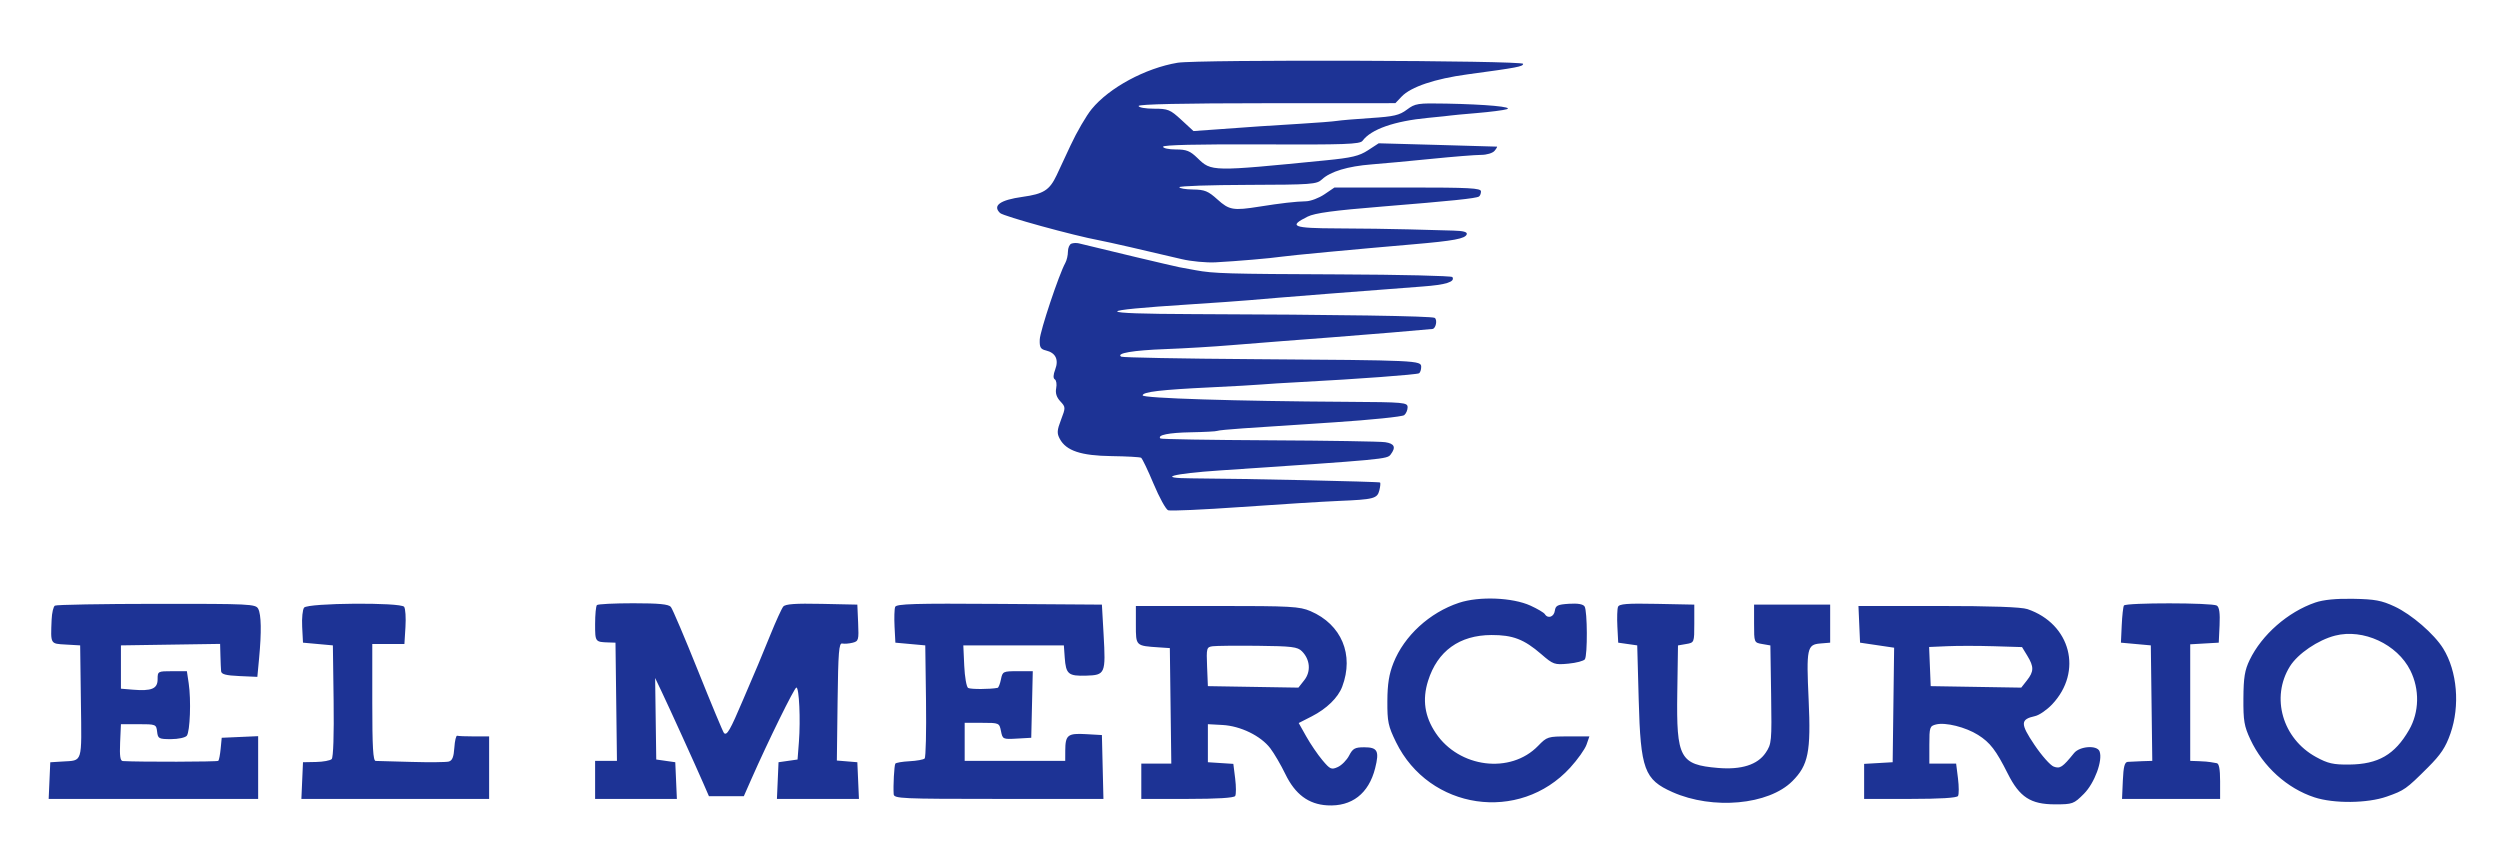<svg xmlns="http://www.w3.org/2000/svg" width="920" height="318" viewBox="0 0 920 318" version="1.1"><path d="M 433.347 23.091 C 421.519 25.076, 408.196 32.264, 401.739 40.143 C 399.748 42.573, 396.243 48.598, 393.951 53.531 C 391.659 58.464, 389.357 63.400, 388.834 64.500 C 386.224 69.991, 384.054 71.365, 376.289 72.446 C 368.026 73.596, 365.167 75.649, 368.017 78.388 C 369.268 79.590, 395.127 86.707, 404.567 88.448 C 407.443 88.978, 422.291 92.365, 434.845 95.356 C 438.334 96.187, 443.959 96.718, 447.345 96.535 C 455.230 96.111, 467.638 95.051, 471.500 94.473 C 474.656 94.001, 498.879 91.722, 520 89.910 C 535.019 88.622, 539.221 87.837, 539.760 86.221 C 540.043 85.372, 538.540 84.957, 534.833 84.859 C 531.900 84.781, 524.550 84.579, 518.500 84.410 C 512.450 84.240, 500.600 84.079, 492.167 84.051 C 475.734 83.996, 473.976 83.303, 481.189 79.723 C 483.868 78.393, 490.785 77.457, 508.635 76.009 C 534.311 73.926, 543.067 73.020, 544.250 72.323 C 544.663 72.081, 545 71.234, 545 70.441 C 545 69.222, 540.848 69, 518.044 69 L 491.089 69 487.405 71.500 C 485.379 72.875, 482.321 74.032, 480.610 74.071 C 476.763 74.159, 471.323 74.782, 463.500 76.029 C 453.822 77.571, 452.364 77.323, 448.021 73.400 C 444.599 70.308, 443.329 69.791, 439.018 69.735 C 436.258 69.699, 434 69.319, 434 68.889 C 434 68.460, 445.343 68.075, 459.206 68.035 C 482.752 67.967, 484.548 67.834, 486.484 66.015 C 489.561 63.125, 495.975 61.185, 504.720 60.502 C 508.999 60.168, 518.971 59.243, 526.879 58.447 C 534.788 57.651, 542.945 57, 545.007 57 C 547.119 57, 549.299 56.345, 550 55.500 C 550.685 54.675, 551.077 53.982, 550.872 53.960 C 550.668 53.937, 540.794 53.652, 528.930 53.326 L 507.360 52.733 503.430 55.295 C 500.195 57.405, 497.467 58.058, 488 58.993 C 445.626 63.179, 445.848 63.183, 440.654 58.150 C 437.945 55.524, 436.622 55, 432.702 55 C 430.116 55, 428 54.548, 428 53.996 C 428 53.339, 440.511 53.045, 464.154 53.145 C 494.978 53.276, 500.470 53.082, 501.404 51.824 C 504.581 47.550, 513.073 44.573, 525.500 43.378 C 529.900 42.955, 533.725 42.553, 534 42.485 C 534.275 42.417, 538.550 42.020, 543.500 41.602 C 548.450 41.185, 553.400 40.550, 554.500 40.192 C 557.090 39.348, 546.998 38.411, 532.244 38.125 C 521.692 37.921, 520.786 38.059, 517.744 40.346 C 515.003 42.407, 512.949 42.886, 504.500 43.433 C 499 43.790, 493.375 44.264, 492 44.486 C 490.625 44.709, 484.550 45.186, 478.500 45.547 C 472.450 45.908, 465.700 46.332, 463.500 46.490 C 461.300 46.648, 454.934 47.104, 449.353 47.504 L 439.205 48.230 434.741 44.115 C 430.612 40.309, 429.852 40, 424.638 40 C 421.537 40, 419 39.550, 419 39 C 419 38.348, 435.428 37.994, 466.250 37.983 L 513.500 37.965 515.806 35.534 C 519.176 31.980, 528.060 28.982, 540 27.370 C 558.510 24.871, 560.500 24.494, 560.500 23.488 C 560.500 22.235, 440.675 21.861, 433.347 23.091 M 394.250 89.672 C 393.563 89.944, 393 91.260, 393 92.597 C 393 93.934, 392.564 95.809, 392.032 96.764 C 389.715 100.917, 382.743 121.809, 382.627 124.945 C 382.522 127.808, 382.907 128.488, 384.905 128.968 C 388.474 129.825, 389.693 132.326, 388.317 135.970 C 387.563 137.968, 387.518 139.202, 388.183 139.613 C 388.736 139.955, 388.957 141.419, 388.674 142.867 C 388.324 144.659, 388.808 146.197, 390.189 147.681 C 392.171 149.810, 392.177 149.970, 390.460 154.467 C 388.969 158.370, 388.899 159.444, 390.004 161.508 C 392.345 165.881, 397.815 167.703, 409.046 167.848 C 414.607 167.920, 419.503 168.193, 419.927 168.455 C 420.350 168.716, 422.421 173.041, 424.527 178.065 C 426.634 183.090, 429.040 187.462, 429.873 187.781 C 430.706 188.101, 442.888 187.554, 456.944 186.565 C 471 185.576, 487 184.579, 492.500 184.350 C 505.607 183.804, 506.840 183.485, 507.605 180.438 C 507.954 179.046, 508.074 177.750, 507.870 177.557 C 507.526 177.233, 456.488 176.111, 438.550 176.034 C 425.292 175.977, 431.289 174.302, 449 173.115 C 509.553 169.058, 510.463 168.973, 511.750 167.271 C 513.785 164.579, 513.202 163.253, 509.750 162.727 C 507.962 162.454, 488.726 162.142, 467.002 162.034 C 445.278 161.926, 427.291 161.625, 427.031 161.364 C 425.770 160.103, 430.074 159.228, 438.277 159.079 C 443.256 158.988, 447.593 158.760, 447.915 158.571 C 448.237 158.382, 452.550 157.958, 457.500 157.629 C 462.450 157.299, 477.525 156.302, 491 155.413 C 504.475 154.523, 516.063 153.337, 516.750 152.775 C 517.438 152.214, 518 150.910, 518 149.878 C 518 148.101, 516.803 147.993, 495.750 147.870 C 454.897 147.631, 420.500 146.548, 420.500 145.500 C 420.500 144.208, 427.200 143.419, 445.624 142.539 C 453.806 142.148, 462.075 141.682, 464 141.503 C 465.925 141.323, 472.675 140.904, 479 140.572 C 499.422 139.497, 521.405 137.868, 522.213 137.368 C 522.646 137.101, 523 136.045, 523 135.023 C 523 132.639, 522.033 132.594, 461.025 132.170 C 434.913 131.988, 413.124 131.576, 412.604 131.255 C 410.568 129.997, 416.911 128.914, 428.925 128.468 C 435.841 128.212, 446.675 127.565, 453 127.031 C 459.325 126.497, 467.875 125.817, 472 125.521 C 479.915 124.951, 499.412 123.420, 512 122.379 C 518.333 121.855, 521.038 121.619, 527.143 121.059 C 528.396 120.944, 529.051 117.650, 527.956 116.973 C 526.873 116.304, 492.954 115.778, 438.833 115.592 C 402.185 115.466, 401.920 114.324, 438 112.006 C 447.075 111.423, 456.750 110.739, 459.500 110.487 C 467.321 109.769, 505.877 106.725, 523.500 105.434 C 532.121 104.802, 535.559 103.713, 534.474 101.958 C 534.197 101.510, 515.414 101.068, 492.735 100.976 C 451.636 100.809, 446.633 100.664, 440 99.441 C 438.075 99.086, 435.375 98.589, 434 98.336 C 432.071 97.981, 405.990 91.789, 397 89.551 C 396.175 89.346, 394.938 89.400, 394.250 89.672 M 536.909 221.831 C 526.071 225.425, 516.744 233.987, 512.786 243.974 C 511.159 248.080, 510.584 251.684, 510.551 258 C 510.511 265.594, 510.849 267.202, 513.727 273.089 C 525.933 298.056, 559.143 302.942, 577.809 282.519 C 580.540 279.530, 583.252 275.716, 583.835 274.043 L 584.896 271 577.144 271 C 569.603 271, 569.300 271.095, 566.012 274.488 C 555.877 284.944, 536.978 282.587, 528.375 269.794 C 524.259 263.675, 523.346 257.486, 525.534 250.531 C 528.981 239.572, 537.081 233.725, 548.866 233.689 C 556.727 233.665, 560.857 235.250, 567.171 240.715 C 571.596 244.545, 572.045 244.703, 577.152 244.224 C 580.093 243.948, 582.831 243.222, 583.235 242.611 C 584.246 241.082, 584.165 224.808, 583.138 223.189 C 582.588 222.321, 580.649 221.983, 577.403 222.189 C 573.193 222.456, 572.455 222.818, 572.180 224.750 C 571.854 227.047, 569.616 227.805, 568.498 225.997 C 568.158 225.446, 565.783 224.040, 563.221 222.873 C 556.600 219.857, 544.328 219.371, 536.909 221.831 M 852 221.739 C 841.936 225.199, 832.350 233.593, 827.875 242.864 C 826.061 246.622, 825.625 249.299, 825.574 257 C 825.518 265.247, 825.857 267.241, 828.140 272.120 C 832.828 282.137, 841.648 290.111, 851.693 293.415 C 858.867 295.774, 871.207 295.648, 878.338 293.142 C 884.829 290.860, 885.484 290.396, 893.442 282.454 C 898.214 277.692, 899.980 275.038, 901.760 269.954 C 905.342 259.727, 904.263 247.015, 899.104 238.669 C 895.801 233.324, 887.451 226.100, 881.218 223.195 C 876.420 220.959, 873.971 220.503, 866 220.361 C 859.634 220.248, 855.016 220.702, 852 221.739 M 20.205 222.874 C 19.642 223.221, 19.099 225.530, 18.998 228.003 C 18.624 237.178, 18.444 236.863, 24.250 237.198 L 29.500 237.500 29.770 258.274 C 30.069 281.239, 30.524 279.765, 23 280.236 L 18.500 280.518 18.204 287.259 L 17.909 294 56.454 294 L 95 294 95 282.454 L 95 270.909 88.295 271.204 L 81.589 271.500 81.206 275.500 C 80.995 277.700, 80.605 279.720, 80.339 279.988 C 79.965 280.367, 51.574 280.436, 45.204 280.074 C 44.248 280.019, 43.986 278.234, 44.204 273.250 L 44.500 266.500 51 266.500 C 57.348 266.500, 57.507 266.565, 57.816 269.250 C 58.113 271.825, 58.439 272, 62.944 272 C 65.600 272, 68.197 271.440, 68.742 270.750 C 69.939 269.233, 70.361 257.590, 69.441 251.454 L 68.773 247 63.386 247 C 58.076 247, 58 247.042, 58 249.981 C 58 253.463, 55.797 254.382, 48.853 253.801 L 44.500 253.436 44.500 245.468 L 44.500 237.500 62.750 237.227 L 81 236.955 81.115 241.227 C 81.179 243.577, 81.291 246.175, 81.365 247 C 81.467 248.135, 83.105 248.571, 88.101 248.792 L 94.703 249.085 95.344 242.292 C 96.264 232.553, 96.148 226.145, 95.014 224.026 C 94.083 222.287, 91.984 222.185, 57.628 222.212 C 37.608 222.228, 20.767 222.526, 20.205 222.874 M 111.917 223.600 C 111.355 224.277, 111.031 227.457, 111.198 230.666 L 111.500 236.500 117 237 L 122.500 237.500 122.771 257.929 C 122.936 270.327, 122.657 278.743, 122.062 279.338 C 121.523 279.877, 118.926 280.359, 116.291 280.409 L 111.500 280.500 111.204 287.250 L 110.909 294 145.454 294 L 180 294 180 282.500 L 180 271 174.500 271 C 171.475 271, 168.662 270.887, 168.250 270.750 C 167.838 270.613, 167.365 272.591, 167.199 275.147 C 166.976 278.597, 166.442 279.913, 165.123 280.258 C 164.147 280.513, 157.982 280.571, 151.424 280.386 C 144.866 280.201, 138.938 280.039, 138.250 280.025 C 137.290 280.006, 137 275.020, 137 258.500 L 137 237 142.911 237 L 148.822 237 149.208 230.750 C 149.420 227.313, 149.202 223.965, 148.724 223.310 C 147.480 221.607, 113.348 221.876, 111.917 223.600 M 219.667 222.667 C 219.300 223.033, 219 226.183, 219 229.667 C 219 236.245, 219.014 236.264, 224 236.421 L 226.500 236.500 226.770 258.250 L 227.039 280 223.020 280 L 219 280 219 287 L 219 294 234.046 294 L 249.091 294 248.796 287.250 L 248.500 280.500 245 280 L 241.500 279.500 241.295 264.500 L 241.090 249.500 243.472 254.500 C 246.330 260.499, 255.927 281.603, 258.820 288.250 L 260.888 293 267.307 293 L 273.727 293 276.482 286.750 C 282.670 272.716, 292.363 253, 293.075 253 C 294.081 253, 294.629 264.828, 294 273 L 293.500 279.500 290 280 L 286.500 280.500 286.204 287.250 L 285.909 294 301 294 L 316.091 294 315.796 287.250 L 315.500 280.500 311.731 280.188 L 307.961 279.877 308.231 258.188 C 308.457 239.961, 308.729 236.550, 309.936 236.812 C 310.725 236.983, 312.433 236.857, 313.731 236.531 C 315.956 235.973, 316.073 235.559, 315.795 229.220 L 315.500 222.500 302.396 222.222 C 292.694 222.016, 289.018 222.276, 288.239 223.222 C 287.660 223.925, 285.547 228.550, 283.543 233.500 C 281.540 238.450, 279.502 243.400, 279.015 244.500 C 278.527 245.600, 276.029 251.450, 273.462 257.500 C 268.687 268.755, 267.495 270.829, 266.420 269.753 C 266.082 269.415, 261.799 259.141, 256.901 246.920 C 252.004 234.700, 247.492 224.093, 246.876 223.350 C 246.042 222.346, 242.497 222, 233.044 222 C 226.053 222, 220.033 222.300, 219.667 222.667 M 329.419 223.350 C 329.129 224.106, 329.029 227.374, 329.196 230.612 L 329.500 236.500 335 237 L 340.500 237.500 340.771 257.929 C 340.920 269.165, 340.695 278.702, 340.271 279.123 C 339.847 279.544, 337.336 279.999, 334.692 280.134 C 332.047 280.269, 329.703 280.672, 329.482 281.029 C 329.063 281.707, 328.657 289.215, 328.875 292.250 C 328.992 293.884, 331.549 294, 367.532 294 L 406.063 294 405.782 282.250 L 405.500 270.500 399.613 270.162 C 392.909 269.777, 392.039 270.475, 392.015 276.250 L 392 280 373.500 280 L 355 280 355 273 L 355 266 361.375 266 C 367.683 266, 367.756 266.032, 368.361 269.053 C 368.959 272.043, 369.078 272.099, 374.236 271.803 L 379.500 271.500 379.781 259.250 L 380.062 247 374.506 247 C 369.133 247, 368.930 247.099, 368.350 250 C 368.020 251.650, 367.469 253.057, 367.125 253.127 C 364.418 253.675, 357.129 253.698, 356.261 253.161 C 355.667 252.794, 355.029 249.121, 354.841 244.997 L 354.500 237.500 373 237.500 L 391.500 237.500 391.819 241.980 C 392.253 248.085, 393.134 248.832, 399.681 248.641 C 406.733 248.435, 406.943 247.941, 406.124 233.500 L 405.500 222.500 367.723 222.238 C 336.428 222.021, 329.856 222.212, 329.419 223.350 M 595.425 223.334 C 595.132 224.098, 595.029 227.374, 595.196 230.612 L 595.500 236.500 599 237 L 602.500 237.500 603.042 257.500 C 603.739 283.185, 605.095 286.889, 615.500 291.509 C 630.319 298.089, 650.844 296.209, 659.580 287.472 C 665.478 281.575, 666.457 276.685, 665.579 257.499 C 664.714 238.586, 664.998 237.209, 669.845 236.805 L 673.500 236.500 673.500 229.500 L 673.500 222.500 659.500 222.500 L 645.500 222.500 645.500 229.490 C 645.500 236.475, 645.502 236.481, 648.500 236.999 L 651.500 237.518 651.772 255.579 C 652.034 272.962, 651.958 273.766, 649.759 277.029 C 646.790 281.435, 640.818 283.331, 632.206 282.601 C 618.216 281.415, 616.882 278.956, 617.239 255.009 L 617.500 237.518 620.500 236.999 C 623.498 236.481, 623.500 236.475, 623.500 229.490 L 623.500 222.500 609.729 222.222 C 598.704 221.999, 595.853 222.220, 595.425 223.334 M 781.605 222.830 C 781.323 223.286, 780.959 226.548, 780.796 230.080 L 780.500 236.500 786 237 L 791.500 237.500 791.770 258.750 L 792.040 280 788.270 280.115 C 786.196 280.179, 783.825 280.291, 783 280.365 C 781.861 280.468, 781.429 282.123, 781.204 287.250 L 780.909 294 798.954 294 L 817 294 817 287.500 C 817 283.048, 816.606 280.952, 815.750 280.848 C 815.063 280.764, 814.050 280.591, 813.500 280.463 C 812.950 280.335, 811.038 280.179, 809.250 280.115 L 806 280 806 258.552 L 806 237.105 811.250 236.802 L 816.500 236.500 816.802 230.091 C 817.011 225.640, 816.706 223.430, 815.802 222.856 C 814.097 221.775, 782.272 221.750, 781.605 222.830 M 418 229.981 C 418 237.746, 417.913 237.661, 426.500 238.233 L 430.500 238.500 430.770 259.750 L 431.040 281 425.520 281 L 420 281 420 287.500 L 420 294 436.941 294 C 447.951 294, 454.115 293.623, 454.547 292.924 C 454.912 292.333, 454.909 289.431, 454.540 286.476 L 453.869 281.104 449.185 280.802 L 444.500 280.500 444.500 273.500 L 444.500 266.500 449.864 266.791 C 456.519 267.152, 463.969 270.782, 467.467 275.367 C 468.892 277.236, 471.385 281.504, 473.007 284.854 C 476.612 292.296, 481.516 295.962, 488.410 296.368 C 497.450 296.901, 503.697 292.061, 506.055 282.698 C 507.650 276.360, 506.944 275, 502.057 275 C 498.605 275, 497.834 275.421, 496.478 278.043 C 495.612 279.717, 493.743 281.616, 492.324 282.262 C 489.953 283.342, 489.491 283.136, 486.622 279.717 C 484.905 277.670, 482.246 273.763, 480.712 271.034 L 477.925 266.072 482.712 263.629 C 488.211 260.824, 492.405 256.737, 493.931 252.699 C 498.366 240.962, 493.682 229.793, 482.275 224.904 C 478.239 223.173, 475.108 223, 447.917 223 L 418 223 418 229.981 M 684.204 229.750 L 684.500 236.500 690.769 237.428 L 697.039 238.356 696.769 259.428 L 696.500 280.500 691.250 280.802 L 686 281.105 686 287.552 L 686 294 702.941 294 C 713.951 294, 720.115 293.623, 720.547 292.924 C 720.912 292.333, 720.907 289.408, 720.534 286.424 L 719.856 281 714.928 281 L 710 281 710 274.108 C 710 267.615, 710.142 267.181, 712.469 266.597 C 715.938 265.726, 723.382 267.585, 727.934 270.458 C 732.374 273.261, 734.519 276.057, 738.868 284.710 C 743.212 293.355, 747.281 296, 756.232 296 C 762.756 296, 763.139 295.861, 766.869 292.131 C 770.798 288.202, 773.899 279.786, 772.634 276.488 C 771.726 274.122, 765.326 274.573, 763.240 277.150 C 759.026 282.358, 758.101 282.973, 755.774 282.116 C 754.523 281.655, 751.325 278.044, 748.667 274.091 C 743.423 266.292, 743.459 264.717, 748.910 263.520 C 750.434 263.185, 753.257 261.244, 755.184 259.206 C 766.584 247.149, 762.027 229.567, 746.101 224.155 C 743.834 223.385, 732.907 223, 713.305 223 L 683.909 223 684.204 229.750 M 859.333 233.904 C 853.016 235.518, 845.591 240.566, 842.692 245.217 C 835.576 256.634, 839.947 271.825, 852.292 278.576 C 856.671 280.970, 858.615 281.413, 864.500 281.356 C 875.185 281.254, 881.288 277.721, 886.547 268.592 C 890.307 262.067, 890.479 253.681, 886.997 246.708 C 882.177 237.058, 869.661 231.265, 859.333 233.904 M 446.208 237.825 C 444.029 238.134, 443.930 238.506, 444.208 245.325 L 444.500 252.500 461.159 252.774 L 477.817 253.048 479.987 250.290 C 482.495 247.101, 482.127 242.683, 479.102 239.657 C 477.490 238.046, 475.403 237.788, 462.876 237.654 C 454.969 237.569, 447.468 237.646, 446.208 237.825 M 716.707 237.797 L 709.914 238.093 710.207 245.297 L 710.500 252.500 727.159 252.774 L 743.817 253.048 745.909 250.389 C 748.499 247.096, 748.526 245.375, 746.051 241.315 L 744.109 238.131 733.804 237.815 C 728.137 237.642, 720.443 237.634, 716.707 237.797" stroke="none" fill="#1d3395" fill-rule="evenodd"/></svg>